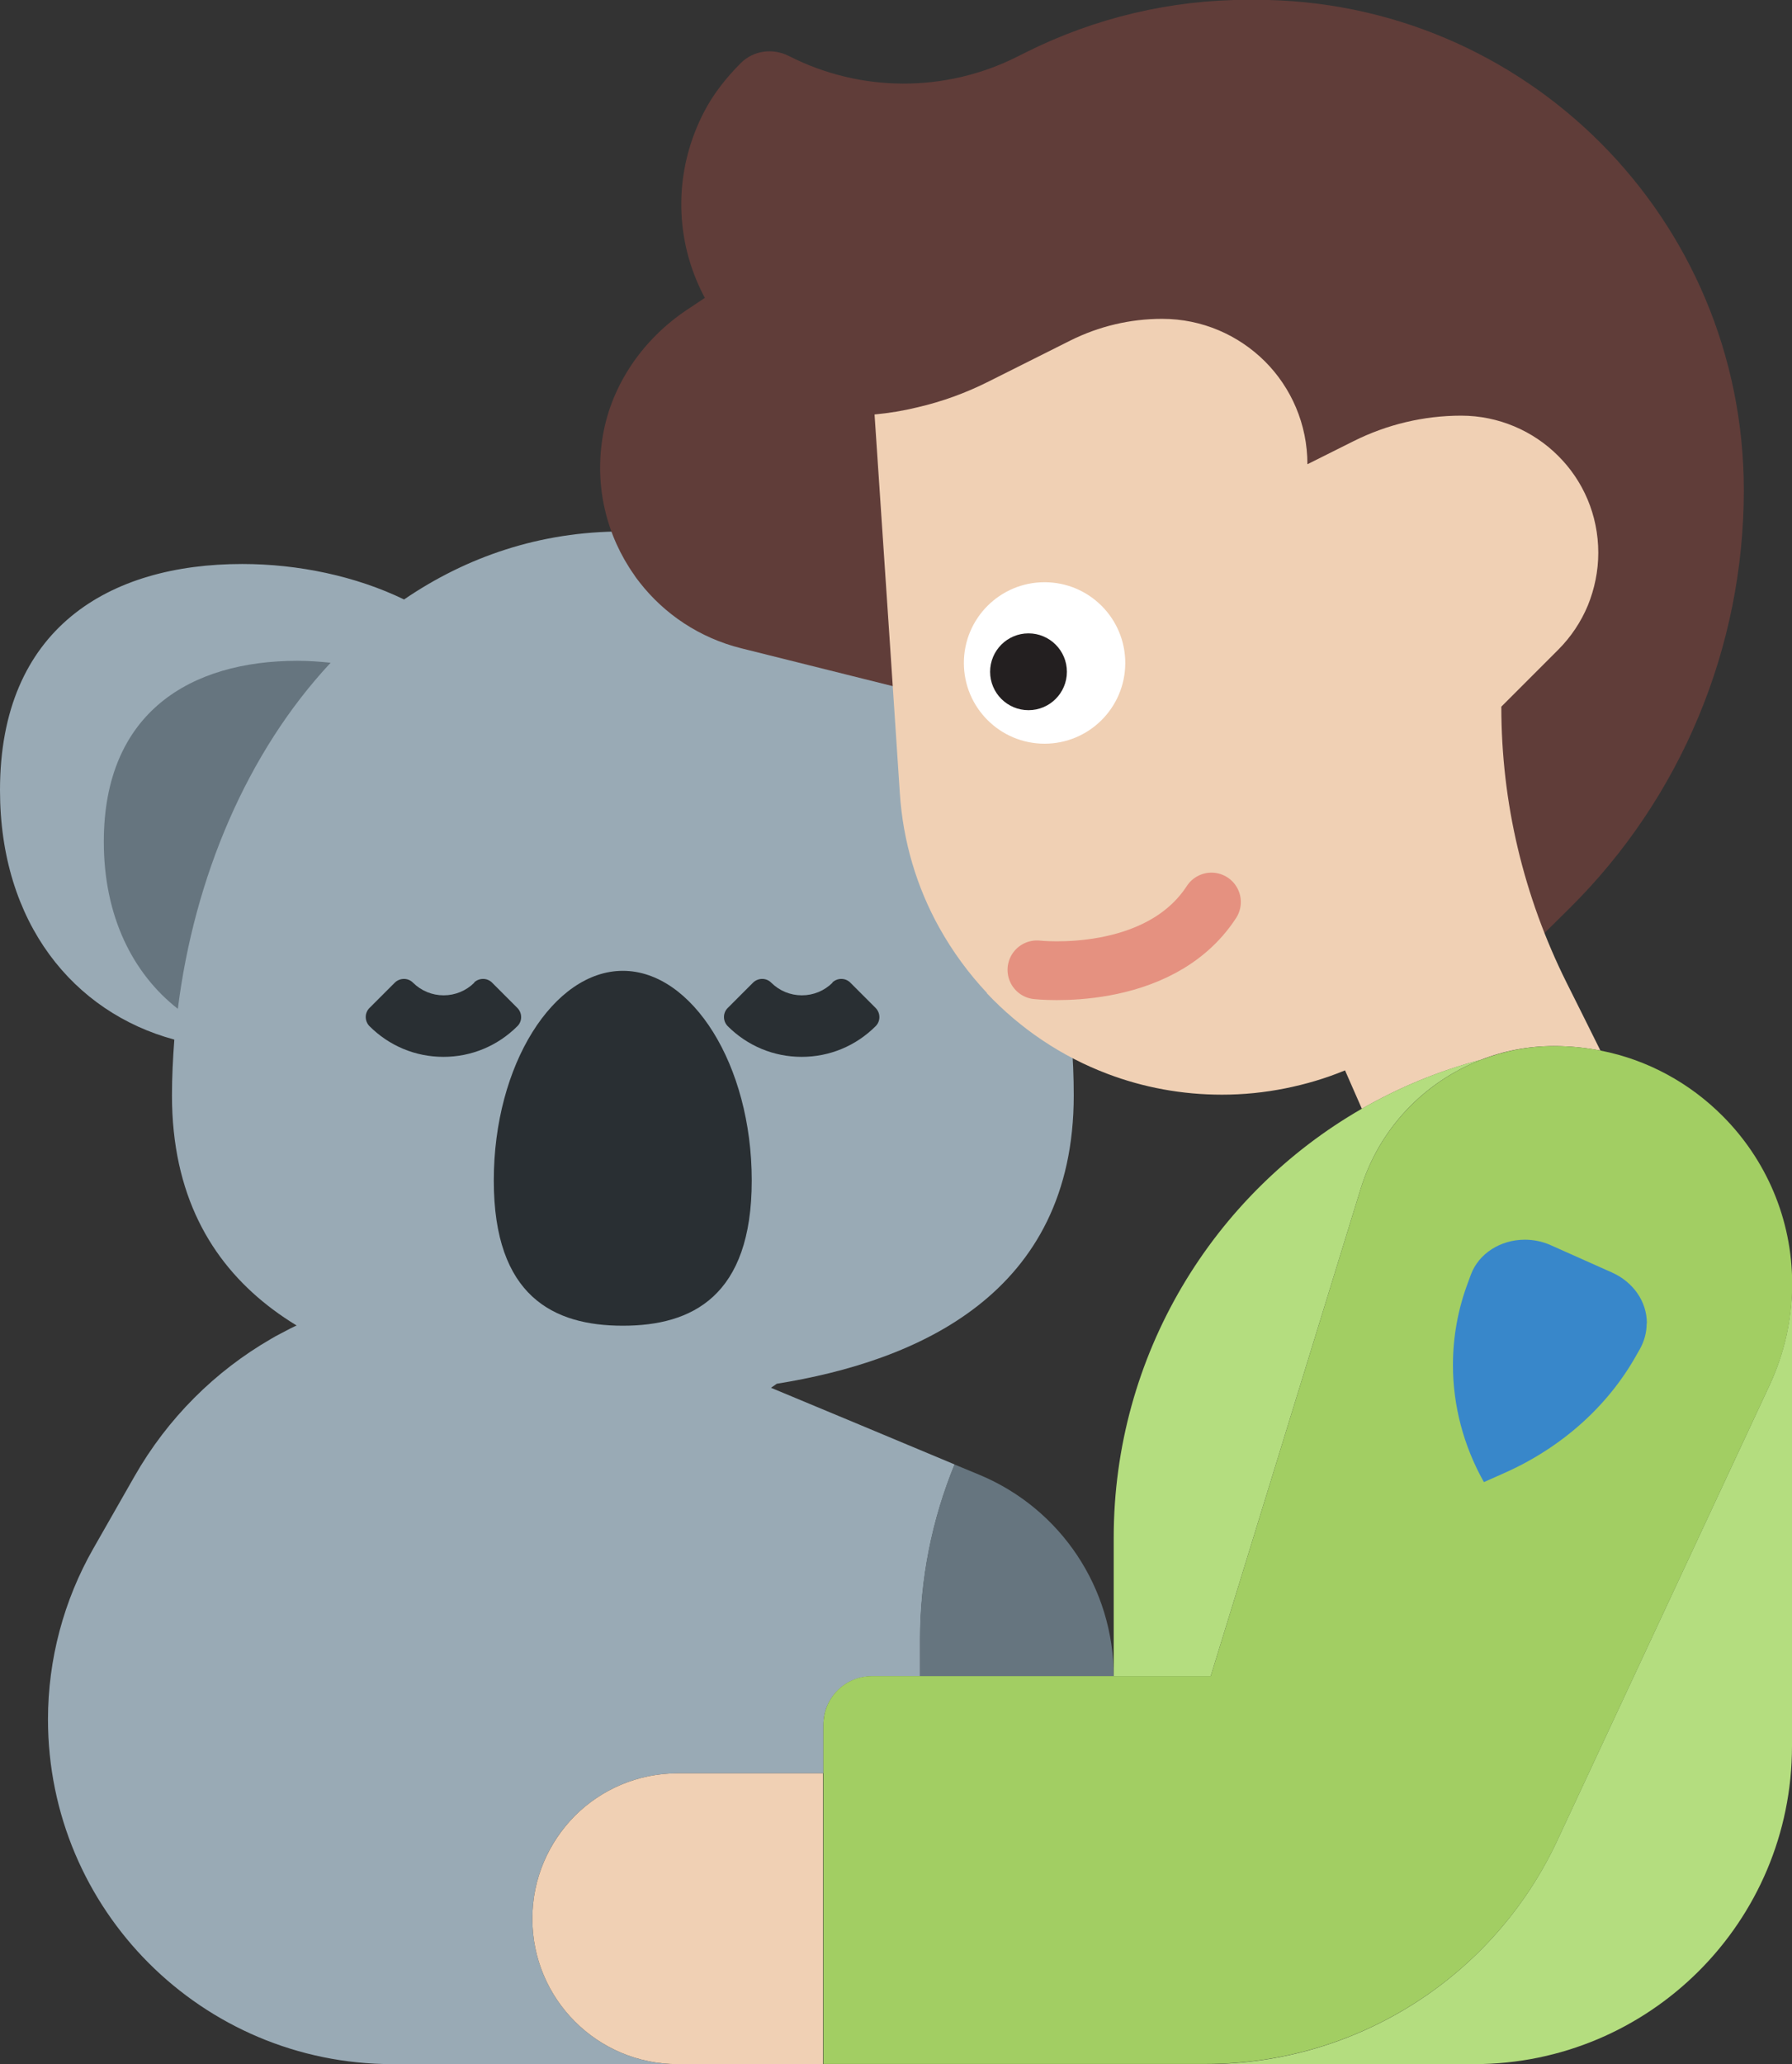 <?xml version="1.0" encoding="UTF-8"?><svg xmlns="http://www.w3.org/2000/svg" id="Layer_1" data-name="Layer 1" viewBox="0 0 91.49 105.33"><rect x="0" y="0" width="91.49" height="105.33" fill="#333333" stroke="none"/><defs><style> .cls-1 { fill: #292f33; } .cls-2 { fill: #231f20; } .cls-3 { fill: #b4dd7f; } .cls-4 { fill: #3887ca; } .cls-5 { fill: #66757f; } .cls-6 { fill: #f0d0b4; } .cls-7 { fill: none; stroke: #e59180; stroke-linecap: round; stroke-miterlimit: 10; stroke-width: 3px; } .cls-8 { fill: #603d39; } .cls-9 { fill: #fff; } .cls-10 { fill: #99aab5; } .cls-11 { fill: #a2ce63; } </style></defs><path class="cls-10" d="M42.02,90.49h-7.42c-2.05,0-3.91.83-5.25,2.17-1.34,1.34-2.17,3.2-2.17,5.25,0,4.1,3.32,7.42,7.42,7.42h-14.56c-4.86,0-9.26-1.97-12.44-5.15-3.18-3.18-5.15-7.58-5.15-12.44,0-3.06.8-6.07,2.32-8.73l2.1-3.68c1.69-2.96,4.11-5.36,6.97-7.01.15-.09.31-.18.47-.26,2.74-1.49,5.85-2.31,9.08-2.31,2.51,0,5,.5,7.31,1.46l13.16,5.48,4.88,2.04c-1.16,2.83-1.76,5.86-1.76,8.92v1.89h-2.47c-1.37,0-2.47,1.11-2.47,2.47v2.47ZM42.02,90.49"/><path class="cls-10" d="M63.6,40.32c0-8.24-5.54-11.54-12.37-11.54-2.86,0-5.8.63-8.26,1.81-3.18-2.17-6.93-3.47-11.17-3.47s-7.99,1.3-11.17,3.47c-2.46-1.19-5.4-1.81-8.26-1.81-6.83,0-12.37,3.3-12.37,11.54,0,6.79,3.76,11.34,8.9,12.73-.07.95-.12,1.9-.12,2.85,0,10.12,7.98,13.56,15.16,14.71,1.94,1.44,4.74,2.34,7.86,2.34s5.92-.91,7.86-2.34c7.18-1.15,15.16-4.58,15.16-14.71,0-.95-.04-1.9-.12-2.85,5.14-1.39,8.9-5.94,8.9-12.73"/><path class="cls-5" d="M16.88,33.82c-.56-.06-1.13-.1-1.69-.1-5.46,0-9.89,2.63-9.89,9.23,0,3.81,1.48,6.73,3.78,8.53.84-6.71,3.54-13.1,7.8-17.66"/><path class="cls-5" d="M48.41,33.72c-.56,0-1.13.04-1.69.1,4.26,4.56,6.96,10.95,7.8,17.66,2.3-1.8,3.78-4.72,3.78-8.53,0-6.59-4.43-9.23-9.89-9.23"/><path class="cls-1" d="M38.38,60.24c0,5.91-3.05,7.41-6.58,7.41s-6.59-1.49-6.59-7.41,3.06-10.7,6.59-10.7,6.58,4.79,6.58,10.7"/><path class="cls-5" d="M56.86,85.54h-9.89v-1.89c0-3.06.6-6.09,1.76-8.92l1.28.53c4.15,1.73,6.85,5.78,6.85,10.28h0ZM56.86,85.54"/><path class="cls-8" d="M35.98,15.19c-.16-.3-.3-.6-.43-.91-1.09-2.63-1.07-5.74.39-8.56.48-.93,1.14-1.76,1.88-2.5h0c.65-.65,1.64-.78,2.46-.36,3.63,1.85,7.96,1.89,11.66.03l.44-.22c3.52-1.76,7.39-2.68,11.33-2.68h.39c13.77,0,24.93,11.16,24.93,25.03,0,8.01-3.2,15.69-8.9,21.33l-4.35,4.3h0l-.63-1.27c-.92-1.84-1.62-3.78-2.09-5.76-.47-1.99-.71-4.03-.71-6.09l2.44-2.44c.56-.56.99-1.21,1.28-1.91.29-.71.45-1.48.45-2.26,0-1.63-.66-3.11-1.73-4.17-1.07-1.07-2.54-1.73-4.17-1.73s-3.19.37-4.63,1.09l-1.99.99c0-1.73-.7-3.29-1.83-4.42-1.13-1.13-2.7-1.83-4.42-1.83-1.37,0-2.72.32-3.95.93l-3.52,1.76c-.97.49-2,.86-3.05,1.1-.61.15-1.24.25-1.86.31l.68,10.18-8.21-2.05c-2.12-.53-3.92-1.74-5.19-3.37-.09-.12-.19-.24-.27-.37-1.4-1.98-2.05-4.5-1.6-7.12s2.07-4.93,4.29-6.41l.93-.62ZM35.98,15.19"/><path class="cls-6" d="M42.02,90.49v14.84h-7.42c-4.1,0-7.42-3.32-7.42-7.42,0-2.05.83-3.9,2.17-5.25,1.34-1.34,3.2-2.17,5.25-2.17h7.42ZM50.39,50.67h0c-.94-1-1.76-2.12-2.44-3.34-1.14-2.05-1.85-4.38-2.01-6.87l-.48-7.24-.81-12.07c.75-.07,1.48-.19,2.21-.37,1.25-.29,2.46-.73,3.61-1.31l4.17-2.09c1.46-.73,3.06-1.11,4.69-1.11,2.05,0,3.9.83,5.25,2.17,1.34,1.34,2.17,3.2,2.17,5.25l2.36-1.18c1.7-.85,3.58-1.3,5.49-1.3s3.68.78,4.95,2.05c1.27,1.26,2.05,3.01,2.05,4.95,0,.93-.19,1.84-.53,2.68-.35.84-.86,1.61-1.52,2.27l-2.9,2.9c0,2.44.28,4.86.84,7.22.56,2.36,1.39,4.65,2.48,6.84l.75,1.5.99,1.99c-.77-.15-1.56-.23-2.37-.23-1.31,0-2.56.24-3.73.7h0c-2.16.57-4.2,1.42-6.08,2.5l-.86-1.96c-.99.41-2.01.71-3.06.92-1.05.21-2.13.32-3.22.32-2.05,0-4.02-.37-5.84-1.06h0c-2.36-.89-4.46-2.31-6.17-4.12h0ZM50.39,50.67"/><path class="cls-1" d="M24.22,50.14c-.42.42-.98.65-1.57.65s-1.15-.23-1.57-.65h0c-.25-.25-.66-.25-.92,0l-1.3,1.3c-.25.25-.25.66,0,.92h0c1.01,1.01,2.35,1.57,3.78,1.57s2.77-.56,3.78-1.57h0c.25-.25.25-.66,0-.92l-1.3-1.3c-.25-.25-.66-.25-.92,0h0ZM24.22,50.14"/><path class="cls-1" d="M42.51,50.14c-.42.42-.98.65-1.57.65s-1.15-.23-1.57-.65h0c-.25-.25-.66-.25-.92,0l-1.3,1.3c-.25.25-.25.66,0,.92h0c1.01,1.01,2.35,1.57,3.78,1.57s2.77-.56,3.78-1.57h0c.25-.25.25-.66,0-.92l-1.3-1.3c-.25-.25-.66-.25-.92,0h0ZM42.51,50.14"/><path class="cls-7" d="M52.94,49.49s6.2.7,8.91-3.46"/><path class="cls-3" d="M91.49,65.53v23.57c0,8.97-7.27,16.23-16.23,16.23h-13.68c7.69,0,14.68-4.45,17.93-11.42l10.84-23.24c.37-.8.66-1.65.85-2.5.19-.86.29-1.74.29-2.63h0ZM75.62,54.08c-2.9,1.12-5.21,3.51-6.16,6.61l-7.65,24.85h-4.95v-7.07c0-9.3,5.05-17.52,12.68-21.9,1.88-1.08,3.92-1.93,6.08-2.5h0ZM75.62,54.08"/><path class="cls-11" d="M61.81,85.54l7.65-24.85c.95-3.1,3.27-5.49,6.16-6.61,1.16-.45,2.42-.7,3.73-.7.81,0,1.6.08,2.37.23,2.41.47,4.55,1.66,6.22,3.33,2.2,2.2,3.56,5.23,3.56,8.59,0,.89-.1,1.77-.29,2.63-.19.86-.48,1.7-.85,2.5l-10.84,23.24c-3.25,6.97-10.24,11.42-17.93,11.42h-19.55v-17.32c0-1.37,1.11-2.47,2.47-2.47h17.32ZM61.81,85.54"/><path class="cls-4" d="M84.07,67.54c0,.45-.12.89-.34,1.29l-.2.35c-1.45,2.58-3.8,4.68-6.69,5.97l-1.08.48c-1.05-1.87-1.58-3.92-1.58-5.97,0-1.42.25-2.85.77-4.22l.15-.41c.4-1.06,1.5-1.77,2.75-1.77.45,0,.89.09,1.3.27l3.14,1.4c1.1.49,1.79,1.49,1.79,2.59h0ZM84.07,67.54"/><circle class="cls-9" cx="53.33" cy="33.83" r="4.12"/><circle class="cls-2" cx="52.51" cy="34.28" r="1.96"/></svg>